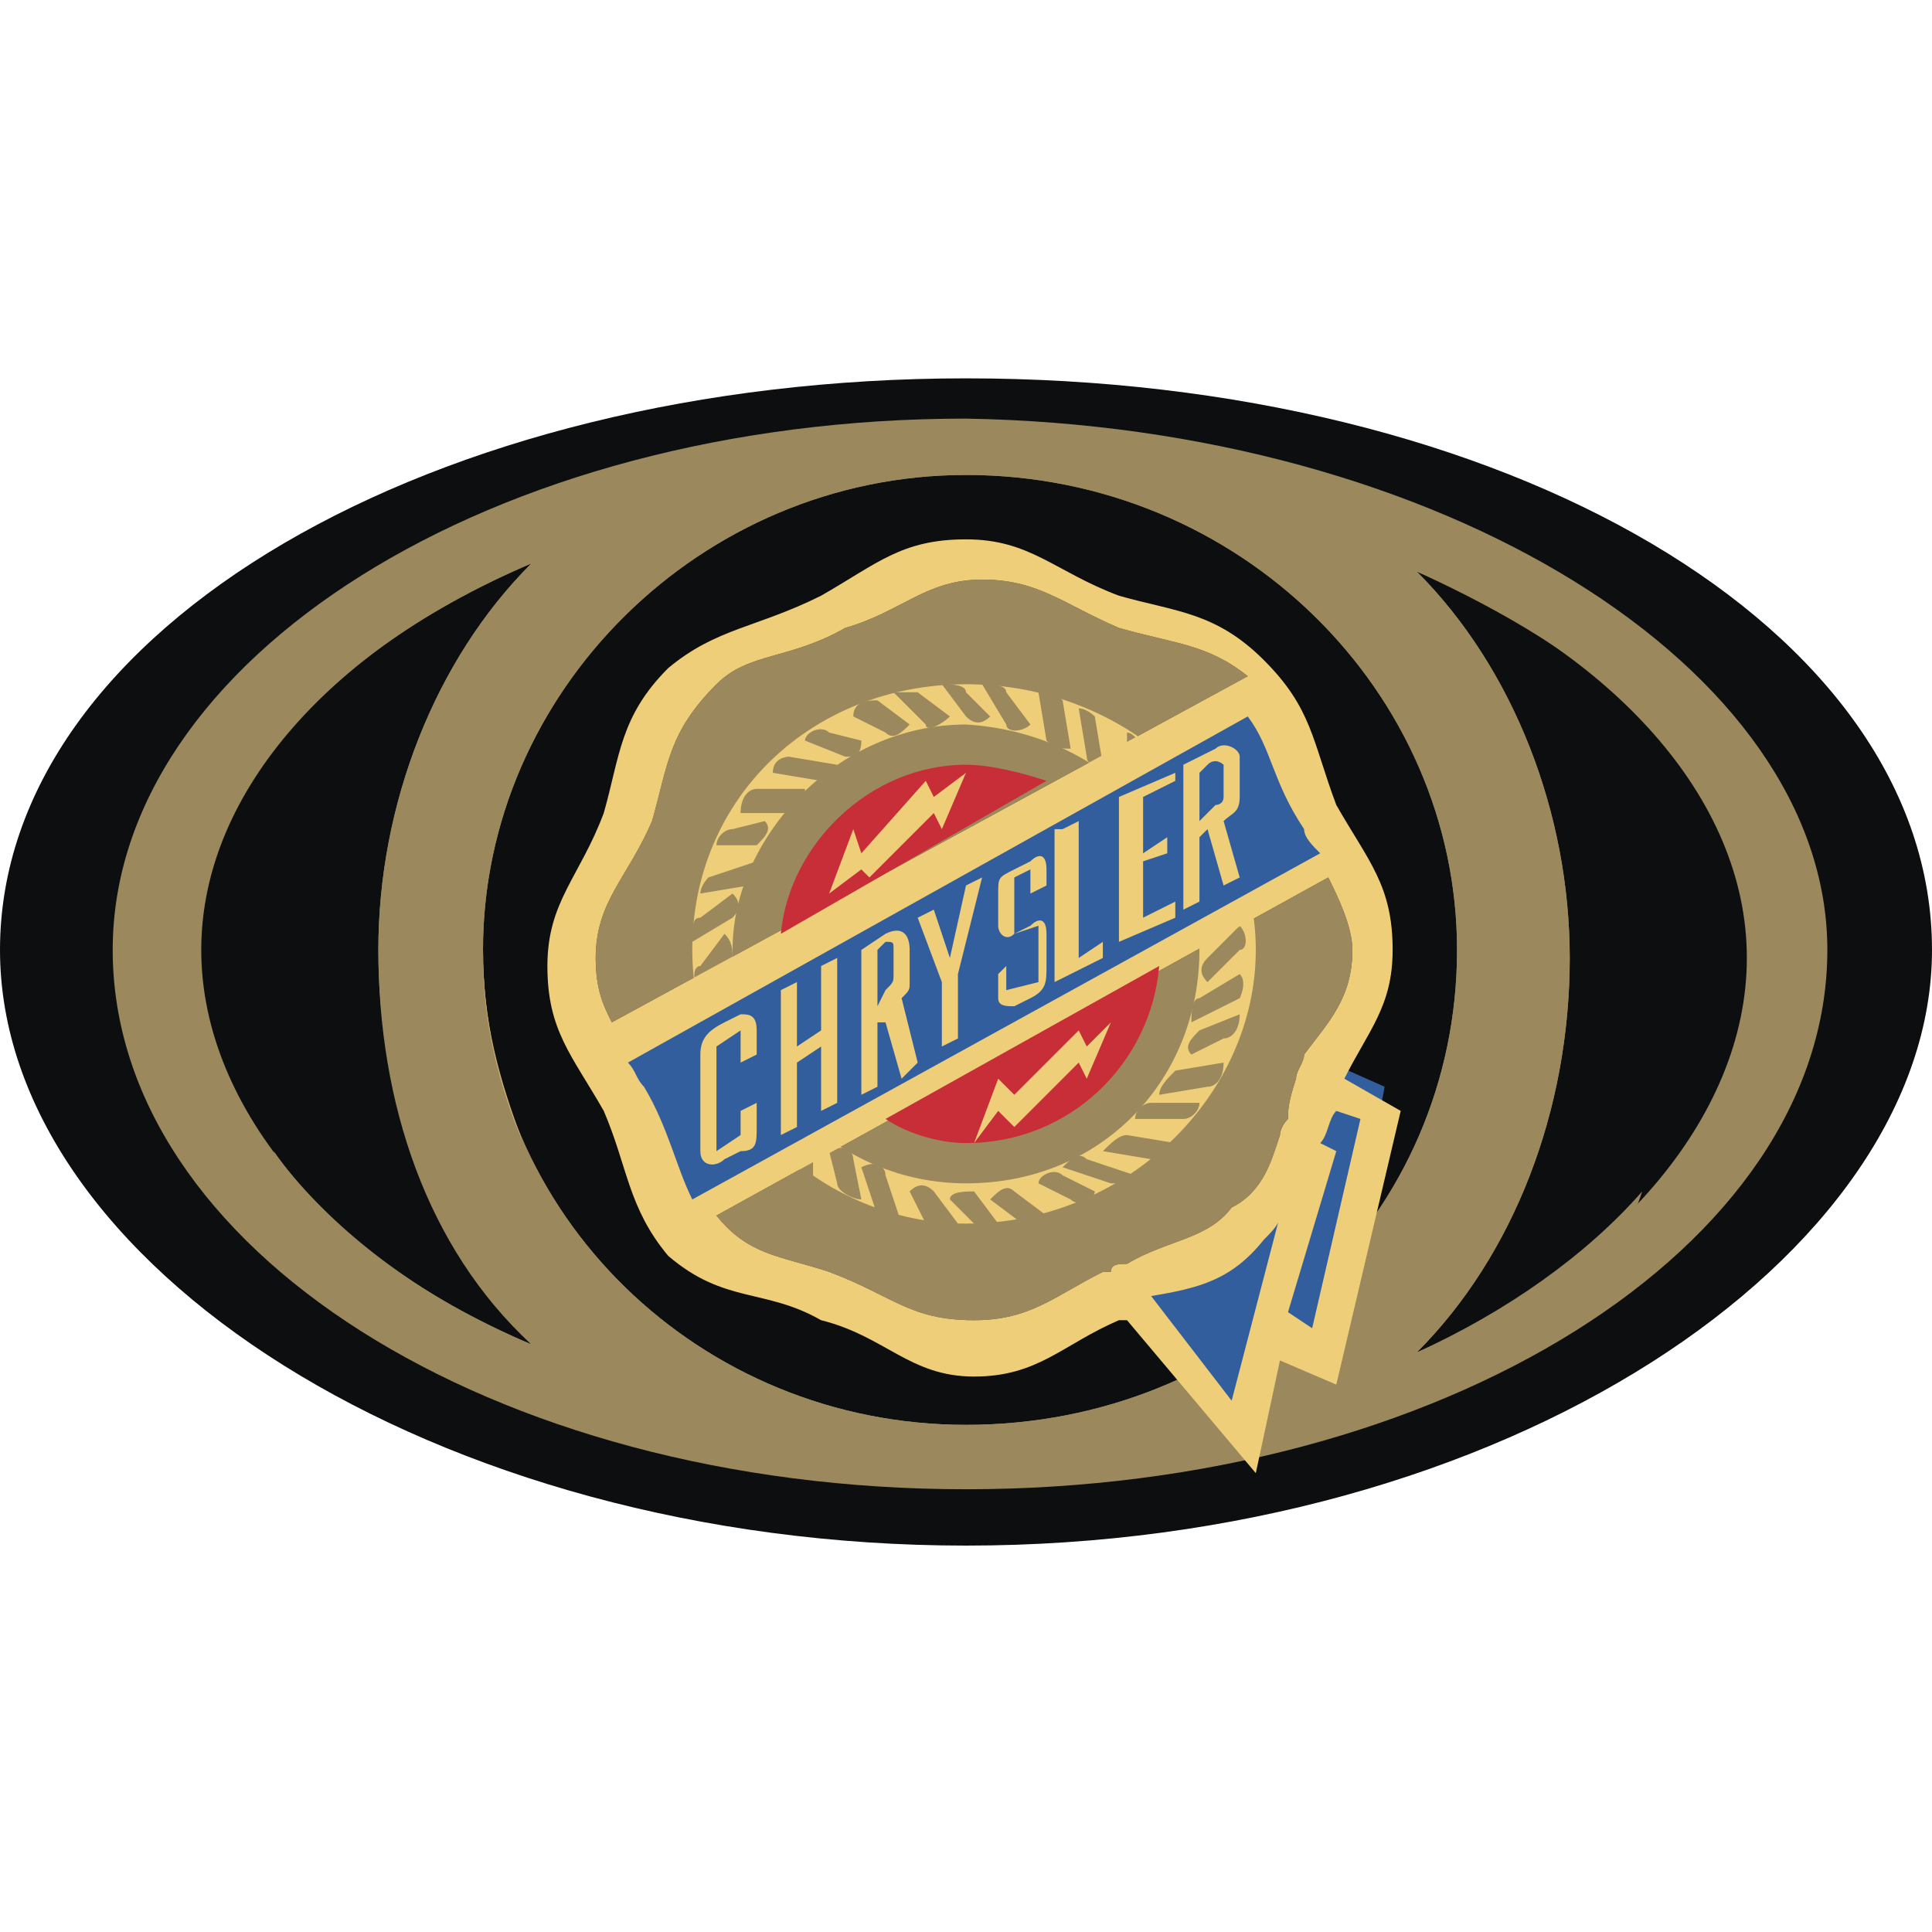 <?xml version="1.0" encoding="utf-8"?>
<!-- Generator: Adobe Illustrator 22.0.0, SVG Export Plug-In . SVG Version: 6.00 Build 0)  -->
<svg version="1.1" id="Layer_1" xmlns="http://www.w3.org/2000/svg" xmlns:xlink="http://www.w3.org/1999/xlink" x="0px" y="0px"
	 viewBox="0 0 24 24" style="enable-background:new 0 0 24 24;" xml:space="preserve">
<style type="text/css">
	.st0{fill:#0C0E0F;}
	.st1{fill:#9B895D;}
	.st2{fill:#D0B26F;}
	.st3{fill:#325E9E;}
	.st4{fill:#EECE79;}
	.st5{fill:#C82E37;}
</style>
<g>
	<path class="st0" d="M12,4.7c-6.6,0-12,3.1-12,7.1c0,3.9,5.4,7.4,12,7.4c6.7,0,12-3.6,12-7.4C24,7.8,18.7,4.7,12,4.7z"/>
	<path class="st1" d="M22.7,11.8c0,3.7-4.8,6.7-10.7,6.7c-5.9,0-10.6-3-10.6-6.7c0-3.6,4.7-6.6,10.6-6.6
		C17.9,5.3,22.7,8.3,22.7,11.8z M12,5.9c-3.3,0-6,2.7-6,5.9c0,3.3,2.7,5.9,6,5.9c3.4,0,6.1-2.6,6.1-5.9C18.1,8.6,15.4,5.9,12,5.9z
		 M17.6,7.1c1.2,1.2,1.9,3,1.9,4.8c0,1.9-0.7,3.7-1.9,4.9c2.4-1,4.1-2.9,4.1-4.9S20,8.1,17.6,7.1z M4.7,11.8c0-1.8,0.7-3.6,1.9-4.8
		c-2.4,1-4.1,2.8-4.1,4.8s1.7,3.9,4.1,4.9C5.3,15.5,4.7,13.7,4.7,11.8z"/>
	<path class="st1" d="M20.4,14.8c-0.2,0.6-0.5,1.2-0.9,1.7c-1.9,1.2-4.6,1.9-7.5,1.9c-3.1,0-5.8-0.8-7.7-2.1c-0.4-0.6-0.7-1.3-0.9-2
		c0.7,1,1.8,1.8,3.2,2.4c-1.2-1.2-1.9-3-1.9-4.9c0-1.8,0.7-3.6,1.9-4.8C5.2,7.6,4.1,8.4,3.4,9.3C3.6,8.6,3.9,8,4.3,7.4
		C6.2,6.1,8.9,5.3,12,5.3c2.9,0,5.5,0.7,7.5,1.9c0.3,0.5,0.6,1.1,0.9,1.7c-0.7-0.7-1.7-1.3-2.8-1.8c1.2,1.2,1.9,3,1.9,4.8
		c0,1.9-0.7,3.7-1.9,4.9C18.7,16.3,19.7,15.6,20.4,14.8L20.4,14.8z M12,5.9c-3.3,0-6,2.7-6,5.9c0,3.3,2.7,5.9,6,5.9
		c3.4,0,6.1-2.6,6.1-5.9C18.1,8.6,15.4,5.9,12,5.9z"/>
	<path class="st2" d="M6.5,14.2C6.2,13.5,6,12.7,6,11.9v-0.1C6,12.7,6.2,13.4,6.5,14.2L6.5,14.2z"/>
	<path class="st3" d="M13.8,15.8C13.9,15.8,13.7,15.8,13.8,15.8c0.7-0.3,1.1-0.2,1.6-0.8c0.6-0.4,0.6-1,0.8-1.6
		c0-0.1,0.1-0.2,0.1-0.3l0.9,0.4l-0.6,3.3l-0.7-0.4l-0.3,1.4L13.8,15.8z"/>
	<path class="st1" d="M7.6,12.7c-0.1-0.2-0.2-0.4-0.2-0.8c0-0.7,0.4-1,0.7-1.7c0.2-0.7,0.2-1.1,0.8-1.7c0.4-0.4,0.9-0.3,1.6-0.7
		c0.7-0.2,1-0.6,1.7-0.6c0.7,0,1,0.3,1.7,0.6c0.7,0.2,1.1,0.2,1.6,0.6L7.6,12.7L7.6,12.7z M12.1,16.4c-0.8,0-1-0.3-1.8-0.6
		c-0.6-0.2-1-0.2-1.4-0.7l7.6-4.2c0.1,0.2,0.3,0.6,0.3,0.9c0,0.6-0.3,0.9-0.6,1.3c0,0.1-0.1,0.2-0.1,0.3C16,13.7,16,13.8,16,13.9
		c-0.1,0.1-0.1,0.2-0.1,0.2c-0.1,0.3-0.2,0.7-0.6,0.9c-0.3,0.4-0.8,0.4-1.3,0.7c-0.1,0-0.2,0-0.2,0.1h-0.1
		C13.1,16.1,12.8,16.4,12.1,16.4L12.1,16.4z"/>
	<path class="st4" d="M14.9,11.8c0,1.6-1.2,2.9-2.9,2.9c-1.6,0-2.9-1.3-2.9-2.9c0-1.4,1.3-2.8,2.9-2.8C13.7,9.1,14.9,10.4,14.9,11.8
		z M12,8.5c-1.9,0-3.4,1.4-3.4,3.3s1.6,3.4,3.4,3.4c2,0,3.6-1.6,3.6-3.4S14,8.5,12,8.5z"/>
	<path class="st1" d="M11.7,8.5c0.1,0,0.3,0,0.3,0.1l0.3,0.3c-0.1,0.1-0.2,0.1-0.3,0L11.7,8.5z M11.1,8.6h0.3l0.4,0.3
		c-0.1,0.1-0.3,0.2-0.3,0.1L11.1,8.6z M10.6,8.9c0-0.2,0.2-0.2,0.3-0.2l0.4,0.3c-0.1,0.1-0.2,0.2-0.3,0.1L10.6,8.9z M10,9.2
		c0-0.1,0.2-0.2,0.3-0.1l0.4,0.1c0,0.2-0.1,0.2-0.2,0.2L10,9.2z M9.6,9.6c0-0.2,0.2-0.2,0.2-0.2l0.6,0.1c0,0.1-0.1,0.2-0.2,0.2
		L9.6,9.6z M9.2,10.1c0-0.2,0.1-0.3,0.2-0.3H10c0,0.2-0.1,0.3-0.2,0.3H9.2z M8.9,10.5c0-0.1,0.1-0.2,0.2-0.2l0.4-0.1
		c0.1,0.1,0,0.2-0.1,0.3H8.9z M8.7,11.1c0-0.1,0.1-0.2,0.1-0.2l0.6-0.2c0.1,0.1,0,0.2-0.1,0.3L8.7,11.1z M8.6,11.7
		c0-0.2,0-0.3,0.1-0.3l0.4-0.3c0.1,0.1,0.1,0.2,0,0.3L8.6,11.7z M8.7,12.3c-0.1-0.1-0.1-0.3,0-0.3L9,11.6c0.1,0.1,0.1,0.2,0.1,0.3
		L8.7,12.3z M8.8,12.8c-0.1-0.1-0.1-0.2-0.1-0.3L9,12.1c0.1,0.1,0.2,0.2,0.1,0.3L8.8,12.8z M9,13.4c-0.1-0.1-0.2-0.2-0.1-0.3
		l0.2-0.4c0.1,0,0.2,0.2,0.1,0.2L9,13.4z M9.3,13.8c-0.2,0-0.2-0.2-0.2-0.2l0.2-0.6c0.1,0,0.2,0.2,0.1,0.3L9.3,13.8z M9.7,14.3
		c-0.1,0-0.2-0.1-0.2-0.2l0.1-0.6c0.1,0,0.2,0.1,0.2,0.2L9.7,14.3z M10.1,14.7c-0.1,0-0.2-0.2-0.2-0.3v-0.4c0.1,0,0.2,0,0.2,0.1
		V14.7z M10.7,14.9c-0.1,0-0.3-0.1-0.3-0.2l-0.1-0.4c0.2-0.1,0.3,0,0.3,0.1L10.7,14.9z M11.2,15.2c-0.1,0-0.3-0.1-0.3-0.1l-0.2-0.6
		c0.2-0.1,0.3,0,0.3,0.1L11.2,15.2z M11.9,15.2c-0.2,0.1-0.3,0.1-0.4,0l-0.2-0.4c0.1-0.1,0.2-0.1,0.3,0L11.9,15.2z M12.4,15.2
		c-0.1,0.1-0.3,0.1-0.3,0l-0.3-0.3c0-0.1,0.2-0.1,0.3-0.1L12.4,15.2z M13,15.1c-0.1,0.1-0.2,0.1-0.3,0.1l-0.4-0.3
		c0.1-0.1,0.2-0.2,0.3-0.1L13,15.1z M13.6,14.8c0,0.1-0.2,0.2-0.3,0.1l-0.4-0.2c0-0.1,0.2-0.2,0.3-0.1L13.6,14.8z M14.1,14.6
		c-0.1,0.1-0.2,0.1-0.3,0.1l-0.6-0.2c0.1-0.1,0.2-0.2,0.3-0.1L14.1,14.6z M14.6,14.2c0,0.1-0.2,0.2-0.3,0.2l-0.6-0.1
		c0.1-0.1,0.2-0.2,0.3-0.2L14.6,14.2z M14.9,13.7c0,0.1-0.1,0.2-0.2,0.2h-0.6c0-0.1,0.1-0.2,0.2-0.2H14.9z M15.2,13.2
		c0,0.2-0.1,0.3-0.2,0.3l-0.6,0.1c0-0.1,0.1-0.2,0.2-0.3L15.2,13.2z M15.4,12.6c0,0.2-0.1,0.3-0.2,0.3l-0.4,0.2
		c-0.1-0.1,0-0.2,0.1-0.3L15.4,12.6z M15.4,12.1c0.1,0.1,0,0.3,0,0.3l-0.6,0.3c0-0.1,0-0.3,0.1-0.3L15.4,12.1z M15.4,11.5
		c0.1,0.1,0.1,0.3,0,0.3L15,12.2c-0.1-0.1-0.1-0.2,0-0.3L15.4,11.5z M15.3,10.9c0.1,0.1,0.1,0.2,0.1,0.3L15,11.7
		c-0.1-0.1-0.1-0.2,0-0.3L15.3,10.9z M15.1,10.4c0.1,0.1,0.2,0.2,0.1,0.3L15,11.2c-0.1,0-0.2-0.2-0.2-0.3L15.1,10.4z M14.8,9.8
		C15,9.9,15,10.1,15,10.2l-0.2,0.6c-0.1-0.1-0.2-0.2-0.2-0.3L14.8,9.8z M14.4,9.5c0.1,0,0.2,0.1,0.2,0.2l-0.1,0.6
		c-0.1,0-0.2-0.1-0.2-0.2L14.4,9.5z M14,9.1c0.1,0,0.2,0.2,0.2,0.2v0.6c-0.1,0-0.2-0.1-0.2-0.2V9.1z M13.4,8.8
		c0.1,0,0.2,0.1,0.2,0.1l0.1,0.6c-0.1,0-0.2,0-0.2-0.1L13.4,8.8z M12.9,8.6c0.1,0,0.2,0,0.3,0.1l0.1,0.6c-0.1,0-0.2,0-0.3-0.1
		L12.9,8.6z M12.2,8.5c0.1,0,0.3,0,0.3,0.1l0.3,0.4c-0.1,0.1-0.3,0.1-0.3,0L12.2,8.5z"/>
	<path class="st4" d="M16.7,13.4c0.3-0.6,0.6-0.9,0.6-1.6c0-0.8-0.3-1.1-0.7-1.8c-0.3-0.8-0.3-1.2-0.9-1.8c-0.6-0.6-1.1-0.6-1.8-0.8
		c-0.8-0.3-1.1-0.7-1.9-0.7c-0.8,0-1.1,0.3-1.8,0.7C9.4,7.8,8.9,7.8,8.3,8.3c-0.6,0.6-0.6,1.1-0.8,1.8c-0.3,0.8-0.7,1.1-0.7,1.9
		c0,0.8,0.3,1.1,0.7,1.8c0.3,0.7,0.3,1.2,0.8,1.8c0.7,0.6,1.2,0.4,1.9,0.8c0.8,0.2,1.1,0.7,1.9,0.7c0.8,0,1.1-0.4,1.8-0.7H14
		l1.6,1.9l0.3-1.4l0.7,0.3l0.8-3.4L16.7,13.4z M7.6,12.7c-0.1-0.2-0.2-0.4-0.2-0.8c0-0.7,0.4-1,0.7-1.7c0.2-0.7,0.2-1.1,0.8-1.7
		c0.4-0.4,0.9-0.3,1.6-0.7c0.7-0.2,1-0.6,1.7-0.6c0.7,0,1,0.3,1.7,0.6c0.7,0.2,1.1,0.2,1.6,0.6L7.6,12.7L7.6,12.7z M12.1,16.4
		c-0.8,0-1-0.3-1.8-0.6c-0.6-0.2-1-0.2-1.4-0.7l7.6-4.2c0.1,0.2,0.3,0.6,0.3,0.9c0,0.6-0.3,0.9-0.6,1.3c0,0.1-0.1,0.2-0.1,0.3
		C16,13.7,16,13.8,16,13.9c-0.1,0.1-0.1,0.2-0.1,0.2c-0.1,0.3-0.2,0.7-0.6,0.9c-0.3,0.4-0.8,0.4-1.3,0.7c-0.1,0-0.2,0-0.2,0.1h-0.1
		C13.1,16.1,12.8,16.4,12.1,16.4L12.1,16.4z M15.3,17.4l-1-1.3c0.6-0.1,1-0.2,1.4-0.7c0.1-0.1,0.2-0.2,0.2-0.3L15.3,17.4z
		 M16.3,16.5L16,16.3l0.6-2l-0.2-0.1c0.1-0.1,0.1-0.3,0.2-0.4l0.3,0.1L16.3,16.5z"/>
	<path class="st5" d="M12,9.5c-1.2,0-2.2,1-2.3,2.1L13,9.7C12.7,9.6,12.3,9.5,12,9.5z M11,13.9c0.3,0.2,0.7,0.3,1,0.3
		c1.3,0,2.3-1,2.4-2.2L11,13.9z"/>
	<path class="st3" d="M8.6,14.9c-0.2-0.4-0.3-0.9-0.6-1.4c-0.1-0.1-0.1-0.2-0.2-0.3l7.7-4.3c0.3,0.4,0.3,0.8,0.7,1.4
		c0,0.1,0.1,0.2,0.2,0.3L8.6,14.9L8.6,14.9z"/>
	<path class="st4" d="M10.3,11.1l0.3-0.8l0.1,0.3l0.8-0.9l0.1,0.2L12,9.6l-0.3,0.7l-0.1-0.2l-0.8,0.8l-0.1-0.1L10.3,11.1z
		 M12.1,14.2l0.3-0.8l0.2,0.2l0.8-0.8l0.1,0.2l0.3-0.3l-0.3,0.7l-0.1-0.2l-0.8,0.8l-0.2-0.2L12.1,14.2z M9.7,12.3l0.2-0.1v0.8
		l0.3-0.2v-0.8l0.2-0.1v1.8l-0.2,0.1v-0.8l-0.3,0.2v0.8l-0.2,0.1V12.3z M10.9,12.5v-0.7l0.1-0.1c0.1,0,0.1,0,0.1,0.1v0.3
		c0,0.1,0,0.1-0.1,0.2L10.9,12.5z M11.2,12.4c0.1-0.1,0.1-0.1,0.1-0.2v-0.4c0-0.2-0.1-0.3-0.3-0.2l-0.3,0.2v1.8l0.2-0.1v-0.8H11
		l0.2,0.7l0.2-0.2L11.2,12.4z M11.7,12.2l-0.3-0.8l0.2-0.1l0.2,0.6l0.2-0.9l0.2-0.1l-0.3,1.2v0.8l-0.2,0.1V12.2z M12.6,11.6
		c-0.1,0.1-0.2,0-0.2-0.1v-0.4c0-0.2,0-0.2,0.2-0.3l0.2-0.1c0.1-0.1,0.2-0.1,0.2,0.1v0.2l-0.2,0.1v-0.3l-0.2,0.1v0.7l0.2-0.1
		c0.1-0.1,0.2-0.1,0.2,0.1v0.4c0,0.2,0,0.3-0.2,0.4l-0.2,0.1c-0.1,0-0.2,0-0.2-0.1v-0.3l0.1-0.1v0.3l0.4-0.1v-0.7L12.6,11.6z
		 M13.2,10.3l0.2-0.1v1.7l0.3-0.2v0.2l-0.6,0.3V10.3z M13.9,9.9l0.7-0.3v0.1l-0.4,0.2v0.7l0.3-0.2v0.2l-0.3,0.1v0.7l0.4-0.2v0.2
		l-0.7,0.3V9.9z M14.9,10.2V9.6L15,9.5c0.1-0.1,0.2,0,0.2,0v0.4c0,0.1-0.1,0.1-0.1,0.1L14.9,10.2z M15.2,10.2
		c0.1-0.1,0.2-0.1,0.2-0.3V9.4c0-0.1-0.2-0.2-0.3-0.1l-0.4,0.2v1.8l0.2-0.1v-0.8l0.1-0.1l0.2,0.7l0.2-0.1L15.2,10.2z M9.2,13.2v-0.4
		l-0.3,0.2v1.3l0.3-0.2v-0.3l0.2-0.1v0.3c0,0.2,0,0.3-0.2,0.3L9,14.4c-0.1,0.1-0.3,0.1-0.3-0.1v-1.2c0-0.2,0.1-0.3,0.3-0.4l0.2-0.1
		c0.1,0,0.2,0,0.2,0.2v0.3L9.2,13.2z"/>
</g>
</svg>
